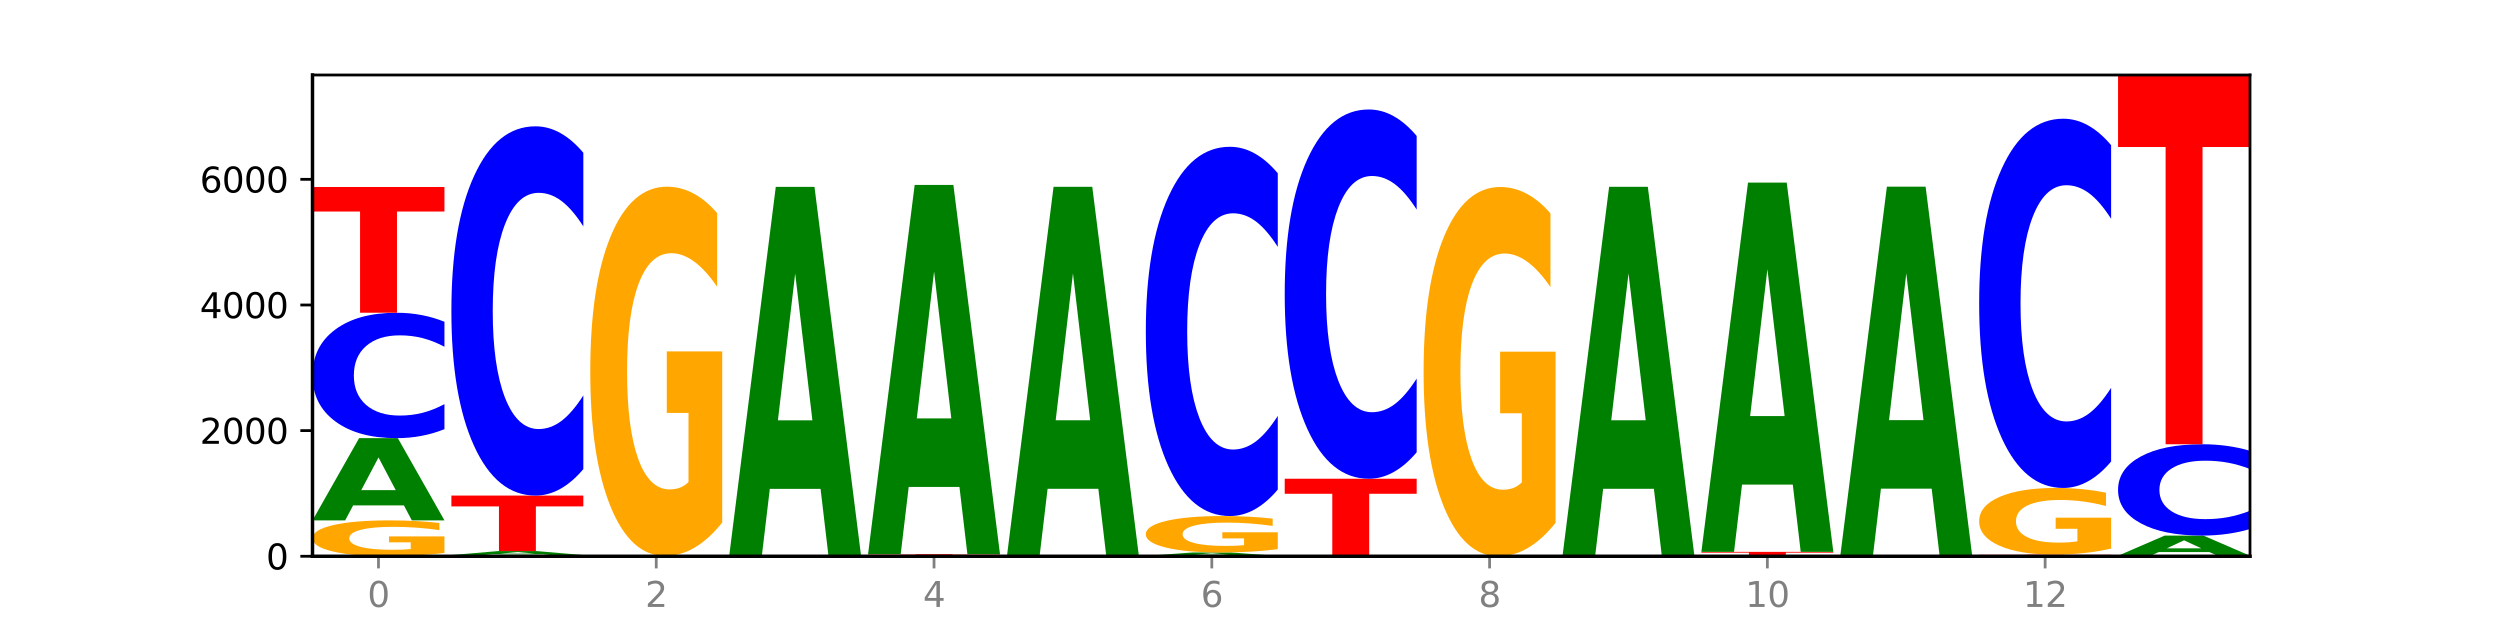 <?xml version="1.0" encoding="utf-8" standalone="no"?>
<!DOCTYPE svg PUBLIC "-//W3C//DTD SVG 1.1//EN"
  "http://www.w3.org/Graphics/SVG/1.1/DTD/svg11.dtd">
<svg xmlns:xlink="http://www.w3.org/1999/xlink" width="720pt" height="180pt" viewBox="0 0 720 180" xmlns="http://www.w3.org/2000/svg" version="1.1">
 <defs>
  <style type="text/css">*{stroke-linejoin: round; stroke-linecap: butt}</style>
 </defs>
 <g id="figure_1">
  <g id="patch_1">
   <path d="M 0 180 
L 720 180 
L 720 0 
L 0 0 
z
" style="fill: #ffffff"/>
  </g>
  <g id="axes_1">
   <g id="patch_2">
    <path d="M 90 160.2 
L 648 160.2 
L 648 21.6 
L 90 21.6 
z
" style="fill: #ffffff"/>
   </g>
   <g id="line2d_1">
    <path d="M 90 160.2 
L 648 160.2 
" clip-path="url(#p2650350e58)" style="fill: none; stroke: #000000; stroke-width: 0.5; stroke-linecap: square"/>
   </g>
   <g id="patch_3">
    <path d="M 128 159.265 
Q 124.168 159.733 120.046 159.967 
Q 115.924 160.2 111.529 160.2 
Q 101.599 160.2 95.8 158.809 
Q 90 157.417 90 155.038 
Q 90 152.631 95.902 151.25 
Q 101.812 149.87 112.091 149.87 
Q 116.052 149.87 119.68 150.057 
Q 123.316 150.243 126.535 150.61 
L 126.535 152.669 
Q 123.214 152.198 119.926 151.965 
Q 116.639 151.73 113.335 151.73 
Q 107.22 151.73 103.907 152.588 
Q 100.594 153.444 100.594 155.038 
Q 100.594 156.617 103.788 157.479 
Q 106.982 158.339 112.858 158.339 
Q 114.459 158.339 115.83 158.29 
Q 117.201 158.239 118.291 158.132 
L 118.291 156.199 
L 112.032 156.199 
L 112.032 154.477 
L 128 154.477 
L 128 159.265 
z
" clip-path="url(#p2650350e58)" style="fill: #ffa600"/>
   </g>
   <g id="patch_4">
    <path d="M 116.323 145.556 
L 101.708 145.556 
L 99.401 149.87 
L 90 149.87 
L 103.425 126.188 
L 114.575 126.188 
L 128 149.87 
L 118.607 149.87 
L 116.323 145.556 
z
M 104.039 141.16 
L 113.969 141.16 
L 109.012 131.74 
L 104.039 141.16 
z
" clip-path="url(#p2650350e58)" style="fill: #008000"/>
   </g>
   <g id="patch_5">
    <path d="M 128 123.599 
Q 124.821 124.882 121.384 125.531 
Q 117.947 126.188 114.204 126.188 
Q 103.04 126.188 96.52 121.324 
Q 90 116.461 90 108.143 
Q 90 99.796 96.52 94.94 
Q 103.04 90.077 114.204 90.077 
Q 117.947 90.077 121.384 90.733 
Q 124.821 91.382 128 92.665 
L 128 99.864 
Q 124.793 98.163 121.681 97.372 
Q 118.569 96.581 115.132 96.581 
Q 108.966 96.581 105.434 99.662 
Q 101.91 102.735 101.91 108.143 
Q 101.91 113.529 105.434 116.61 
Q 108.966 119.683 115.132 119.683 
Q 118.569 119.683 121.681 118.892 
Q 124.793 118.094 128 116.394 
L 128 123.599 
z
" clip-path="url(#p2650350e58)" style="fill: #0000ff"/>
   </g>
   <g id="patch_6">
    <path d="M 90 53.857 
L 128 53.857 
L 128 60.921 
L 114.329 60.921 
L 114.329 90.077 
L 103.698 90.077 
L 103.698 60.921 
L 90 60.921 
L 90 53.857 
z
" clip-path="url(#p2650350e58)" style="fill: #ff0000"/>
   </g>
   <g id="patch_7">
    <path d="M 168 160.169 
Q 164.168 160.184 160.046 160.192 
Q 155.924 160.2 151.529 160.2 
Q 141.599 160.2 135.8 160.154 
Q 130 160.107 130 160.028 
Q 130 159.948 135.902 159.902 
Q 141.812 159.856 152.091 159.856 
Q 156.052 159.856 159.68 159.863 
Q 163.316 159.869 166.535 159.881 
L 166.535 159.949 
Q 163.214 159.934 159.926 159.926 
Q 156.639 159.918 153.335 159.918 
Q 147.22 159.918 143.907 159.947 
Q 140.594 159.975 140.594 160.028 
Q 140.594 160.081 143.788 160.109 
Q 146.982 160.138 152.858 160.138 
Q 154.459 160.138 155.83 160.136 
Q 157.201 160.135 158.291 160.131 
L 158.291 160.067 
L 152.032 160.067 
L 152.032 160.01 
L 168 160.01 
L 168 160.169 
z
" clip-path="url(#p2650350e58)" style="fill: #ffa600"/>
   </g>
   <g id="patch_8">
    <path d="M 156.323 159.649 
L 141.708 159.649 
L 139.401 159.856 
L 130 159.856 
L 143.425 158.716 
L 154.575 158.716 
L 168 159.856 
L 158.607 159.856 
L 156.323 159.649 
z
M 144.039 159.437 
L 153.969 159.437 
L 149.012 158.984 
L 144.039 159.437 
z
" clip-path="url(#p2650350e58)" style="fill: #008000"/>
   </g>
   <g id="patch_9">
    <path d="M 130 142.723 
L 168 142.723 
L 168 145.843 
L 154.329 145.843 
L 154.329 158.716 
L 143.698 158.716 
L 143.698 145.843 
L 130 145.843 
L 130 142.723 
z
" clip-path="url(#p2650350e58)" style="fill: #ff0000"/>
   </g>
   <g id="patch_10">
    <path d="M 168 135.101 
Q 164.821 138.879 161.384 140.79 
Q 157.947 142.723 154.204 142.723 
Q 143.04 142.723 136.52 128.401 
Q 130 114.078 130 89.585 
Q 130 65.004 136.52 50.703 
Q 143.04 36.381 154.204 36.381 
Q 157.947 36.381 161.384 38.314 
Q 164.821 40.225 168 44.003 
L 168 65.202 
Q 164.793 60.193 161.681 57.865 
Q 158.569 55.536 155.132 55.536 
Q 148.966 55.536 145.434 64.609 
Q 141.91 73.659 141.91 89.585 
Q 141.91 105.445 145.434 114.518 
Q 148.966 123.568 155.132 123.568 
Q 158.569 123.568 161.681 121.24 
Q 164.793 118.889 168 113.881 
L 168 135.101 
z
" clip-path="url(#p2650350e58)" style="fill: #0000ff"/>
   </g>
   <g id="patch_11">
    <path d="M 170 160.164 
L 208 160.164 
L 208 160.171 
L 194.329 160.171 
L 194.329 160.2 
L 183.698 160.2 
L 183.698 160.171 
L 170 160.171 
L 170 160.164 
z
" clip-path="url(#p2650350e58)" style="fill: #ff0000"/>
   </g>
   <g id="patch_12">
    <path d="M 196.323 160.154 
L 181.708 160.154 
L 179.401 160.164 
L 170 160.164 
L 183.425 160.11 
L 194.575 160.11 
L 208 160.164 
L 198.607 160.164 
L 196.323 160.154 
z
M 184.039 160.144 
L 193.969 160.144 
L 189.012 160.122 
L 184.039 160.144 
z
" clip-path="url(#p2650350e58)" style="fill: #008000"/>
   </g>
   <g id="patch_13">
    <path d="M 208 150.488 
Q 204.168 155.299 200.046 157.715 
Q 195.924 160.11 191.529 160.11 
Q 181.599 160.11 175.8 145.787 
Q 170 131.464 170 106.971 
Q 170 82.192 175.902 67.98 
Q 181.812 53.767 192.091 53.767 
Q 196.052 53.767 199.68 55.7 
Q 203.316 57.611 206.535 61.389 
L 206.535 82.588 
Q 203.214 77.733 199.926 75.339 
Q 196.639 72.922 193.335 72.922 
Q 187.22 72.922 183.907 81.753 
Q 180.594 90.562 180.594 106.971 
Q 180.594 123.227 183.788 132.102 
Q 186.982 140.954 192.858 140.954 
Q 194.459 140.954 195.83 140.449 
Q 197.201 139.922 198.291 138.823 
L 198.291 118.921 
L 192.032 118.921 
L 192.032 101.194 
L 208 101.194 
L 208 150.488 
z
" clip-path="url(#p2650350e58)" style="fill: #ffa600"/>
   </g>
   <g id="patch_14">
    <path d="M 248 160.197 
Q 244.821 160.199 241.384 160.199 
Q 237.947 160.2 234.204 160.2 
Q 223.04 160.2 216.52 160.195 
Q 210 160.19 210 160.182 
Q 210 160.174 216.52 160.169 
Q 223.04 160.164 234.204 160.164 
Q 237.947 160.164 241.384 160.164 
Q 244.821 160.165 248 160.166 
L 248 160.174 
Q 244.793 160.172 241.681 160.171 
Q 238.569 160.17 235.132 160.17 
Q 228.966 160.17 225.434 160.173 
Q 221.91 160.177 221.91 160.182 
Q 221.91 160.187 225.434 160.19 
Q 228.966 160.193 235.132 160.193 
Q 238.569 160.193 241.681 160.193 
Q 244.793 160.192 248 160.19 
L 248 160.197 
z
" clip-path="url(#p2650350e58)" style="fill: #0000ff"/>
   </g>
   <g id="patch_15">
    <path d="M 236.323 140.792 
L 221.708 140.792 
L 219.401 160.164 
L 210 160.164 
L 223.425 53.821 
L 234.575 53.821 
L 248 160.164 
L 238.607 160.164 
L 236.323 140.792 
z
M 224.039 121.055 
L 233.969 121.055 
L 229.012 78.755 
L 224.039 121.055 
z
" clip-path="url(#p2650350e58)" style="fill: #008000"/>
   </g>
   <g id="patch_16">
    <path d="M 250 159.603 
L 288 159.603 
L 288 159.719 
L 274.329 159.719 
L 274.329 160.2 
L 263.698 160.2 
L 263.698 159.719 
L 250 159.719 
L 250 159.603 
z
" clip-path="url(#p2650350e58)" style="fill: #ff0000"/>
   </g>
   <g id="patch_17">
    <path d="M 276.323 140.231 
L 261.708 140.231 
L 259.401 159.603 
L 250 159.603 
L 263.425 53.26 
L 274.575 53.26 
L 288 159.603 
L 278.607 159.603 
L 276.323 140.231 
z
M 264.039 120.494 
L 273.969 120.494 
L 269.012 78.194 
L 264.039 120.494 
z
" clip-path="url(#p2650350e58)" style="fill: #008000"/>
   </g>
   <g id="patch_18">
    <path d="M 290 160.146 
L 328 160.146 
L 328 160.156 
L 314.329 160.156 
L 314.329 160.2 
L 303.698 160.2 
L 303.698 160.156 
L 290 160.156 
L 290 160.146 
z
" clip-path="url(#p2650350e58)" style="fill: #ff0000"/>
   </g>
   <g id="patch_19">
    <path d="M 316.323 140.773 
L 301.708 140.773 
L 299.401 160.146 
L 290 160.146 
L 303.425 53.803 
L 314.575 53.803 
L 328 160.146 
L 318.607 160.146 
L 316.323 140.773 
z
M 304.039 121.036 
L 313.969 121.036 
L 309.012 78.736 
L 304.039 121.036 
z
" clip-path="url(#p2650350e58)" style="fill: #008000"/>
   </g>
   <g id="patch_20">
    <path d="M 330 160.091 
L 368 160.091 
L 368 160.113 
L 354.329 160.113 
L 354.329 160.2 
L 343.698 160.2 
L 343.698 160.113 
L 330 160.113 
L 330 160.091 
z
" clip-path="url(#p2650350e58)" style="fill: #ff0000"/>
   </g>
   <g id="patch_21">
    <path d="M 356.323 159.913 
L 341.708 159.913 
L 339.401 160.091 
L 330 160.091 
L 343.425 159.115 
L 354.575 159.115 
L 368 160.091 
L 358.607 160.091 
L 356.323 159.913 
z
M 344.039 159.732 
L 353.969 159.732 
L 349.012 159.344 
L 344.039 159.732 
z
" clip-path="url(#p2650350e58)" style="fill: #008000"/>
   </g>
   <g id="patch_22">
    <path d="M 368 158.165 
Q 364.168 158.64 360.046 158.878 
Q 355.924 159.115 351.529 159.115 
Q 341.599 159.115 335.8 157.701 
Q 330 156.288 330 153.871 
Q 330 151.426 335.902 150.024 
Q 341.812 148.621 352.091 148.621 
Q 356.052 148.621 359.68 148.812 
Q 363.316 149.001 366.535 149.373 
L 366.535 151.465 
Q 363.214 150.986 359.926 150.75 
Q 356.639 150.511 353.335 150.511 
Q 347.22 150.511 343.907 151.383 
Q 340.594 152.252 340.594 153.871 
Q 340.594 155.475 343.788 156.351 
Q 346.982 157.224 352.858 157.224 
Q 354.459 157.224 355.83 157.175 
Q 357.201 157.123 358.291 157.014 
L 358.291 155.05 
L 352.032 155.05 
L 352.032 153.301 
L 368 153.301 
L 368 158.165 
z
" clip-path="url(#p2650350e58)" style="fill: #ffa600"/>
   </g>
   <g id="patch_23">
    <path d="M 368 140.999 
Q 364.821 144.777 361.384 146.688 
Q 357.947 148.621 354.204 148.621 
Q 343.04 148.621 336.52 134.299 
Q 330 119.976 330 95.483 
Q 330 70.902 336.52 56.601 
Q 343.04 42.279 354.204 42.279 
Q 357.947 42.279 361.384 44.212 
Q 364.821 46.123 368 49.901 
L 368 71.1 
Q 364.793 66.091 361.681 63.763 
Q 358.569 61.434 355.132 61.434 
Q 348.966 61.434 345.434 70.506 
Q 341.91 79.557 341.91 95.483 
Q 341.91 111.343 345.434 120.416 
Q 348.966 129.466 355.132 129.466 
Q 358.569 129.466 361.681 127.138 
Q 364.793 124.787 368 119.779 
L 368 140.999 
z
" clip-path="url(#p2650350e58)" style="fill: #0000ff"/>
   </g>
   <g id="patch_24">
    <path d="M 396.323 160.18 
L 381.708 160.18 
L 379.401 160.2 
L 370 160.2 
L 383.425 160.091 
L 394.575 160.091 
L 408 160.2 
L 398.607 160.2 
L 396.323 160.18 
z
M 384.039 160.16 
L 393.969 160.16 
L 389.012 160.117 
L 384.039 160.16 
z
" clip-path="url(#p2650350e58)" style="fill: #008000"/>
   </g>
   <g id="patch_25">
    <path d="M 370 137.875 
L 408 137.875 
L 408 142.208 
L 394.329 142.208 
L 394.329 160.091 
L 383.698 160.091 
L 383.698 142.208 
L 370 142.208 
L 370 137.875 
z
" clip-path="url(#p2650350e58)" style="fill: #ff0000"/>
   </g>
   <g id="patch_26">
    <path d="M 408 130.252 
Q 404.821 134.031 401.384 135.942 
Q 397.947 137.875 394.204 137.875 
Q 383.04 137.875 376.52 123.552 
Q 370 109.23 370 84.737 
Q 370 60.155 376.52 45.855 
Q 383.04 31.532 394.204 31.532 
Q 397.947 31.532 401.384 33.465 
Q 404.821 35.377 408 39.155 
L 408 60.353 
Q 404.793 55.345 401.681 53.016 
Q 398.569 50.688 395.132 50.688 
Q 388.966 50.688 385.434 59.76 
Q 381.91 68.81 381.91 84.737 
Q 381.91 100.597 385.434 109.669 
Q 388.966 118.72 395.132 118.72 
Q 398.569 118.72 401.681 116.391 
Q 404.793 114.041 408 109.032 
L 408 130.252 
z
" clip-path="url(#p2650350e58)" style="fill: #0000ff"/>
   </g>
   <g id="patch_27">
    <path d="M 448 150.578 
Q 444.168 155.389 440.046 157.806 
Q 435.924 160.2 431.529 160.2 
Q 421.599 160.2 415.8 145.877 
Q 410 131.555 410 107.062 
Q 410 82.283 415.902 68.07 
Q 421.812 53.857 432.091 53.857 
Q 436.052 53.857 439.68 55.79 
Q 443.316 57.702 446.535 61.48 
L 446.535 82.678 
Q 443.214 77.823 439.926 75.429 
Q 436.639 73.013 433.335 73.013 
Q 427.22 73.013 423.907 81.843 
Q 420.594 90.652 420.594 107.062 
Q 420.594 123.317 423.788 132.192 
Q 426.982 141.045 432.858 141.045 
Q 434.459 141.045 435.83 140.539 
Q 437.201 140.012 438.291 138.914 
L 438.291 119.012 
L 432.032 119.012 
L 432.032 101.284 
L 448 101.284 
L 448 150.578 
z
" clip-path="url(#p2650350e58)" style="fill: #ffa600"/>
   </g>
   <g id="patch_28">
    <path d="M 488 160.195 
Q 484.168 160.198 480.046 160.199 
Q 475.924 160.2 471.529 160.2 
Q 461.599 160.2 455.8 160.193 
Q 450 160.185 450 160.173 
Q 450 160.16 455.902 160.153 
Q 461.812 160.146 472.091 160.146 
Q 476.052 160.146 479.68 160.147 
Q 483.316 160.148 486.535 160.15 
L 486.535 160.16 
Q 483.214 160.158 479.926 160.157 
Q 476.639 160.156 473.335 160.156 
Q 467.22 160.156 463.907 160.16 
Q 460.594 160.165 460.594 160.173 
Q 460.594 160.181 463.788 160.186 
Q 466.982 160.19 472.858 160.19 
Q 474.459 160.19 475.83 160.19 
Q 477.201 160.19 478.291 160.189 
L 478.291 160.179 
L 472.032 160.179 
L 472.032 160.17 
L 488 160.17 
L 488 160.195 
z
" clip-path="url(#p2650350e58)" style="fill: #ffa600"/>
   </g>
   <g id="patch_29">
    <path d="M 476.323 140.773 
L 461.708 140.773 
L 459.401 160.146 
L 450 160.146 
L 463.425 53.803 
L 474.575 53.803 
L 488 160.146 
L 478.607 160.146 
L 476.323 140.773 
z
M 464.039 121.036 
L 473.969 121.036 
L 469.012 78.736 
L 464.039 121.036 
z
" clip-path="url(#p2650350e58)" style="fill: #008000"/>
   </g>
   <g id="patch_30">
    <path d="M 528 160.197 
Q 524.168 160.198 520.046 160.199 
Q 515.924 160.2 511.529 160.2 
Q 501.599 160.2 495.8 160.195 
Q 490 160.19 490 160.182 
Q 490 160.173 495.902 160.169 
Q 501.812 160.164 512.091 160.164 
Q 516.052 160.164 519.68 160.164 
Q 523.316 160.165 526.535 160.166 
L 526.535 160.174 
Q 523.214 160.172 519.926 160.171 
Q 516.639 160.17 513.335 160.17 
Q 507.22 160.17 503.907 160.173 
Q 500.594 160.176 500.594 160.182 
Q 500.594 160.187 503.788 160.19 
Q 506.982 160.193 512.858 160.193 
Q 514.459 160.193 515.83 160.193 
Q 517.201 160.193 518.291 160.193 
L 518.291 160.186 
L 512.032 160.186 
L 512.032 160.18 
L 528 160.18 
L 528 160.197 
z
" clip-path="url(#p2650350e58)" style="fill: #ffa600"/>
   </g>
   <g id="patch_31">
    <path d="M 490 158.934 
L 528 158.934 
L 528 159.174 
L 514.329 159.174 
L 514.329 160.164 
L 503.698 160.164 
L 503.698 159.174 
L 490 159.174 
L 490 158.934 
z
" clip-path="url(#p2650350e58)" style="fill: #ff0000"/>
   </g>
   <g id="patch_32">
    <path d="M 516.323 139.561 
L 501.708 139.561 
L 499.401 158.934 
L 490 158.934 
L 503.425 52.591 
L 514.575 52.591 
L 528 158.934 
L 518.607 158.934 
L 516.323 139.561 
z
M 504.039 119.824 
L 513.969 119.824 
L 509.012 77.524 
L 504.039 119.824 
z
" clip-path="url(#p2650350e58)" style="fill: #008000"/>
   </g>
   <g id="patch_33">
    <path d="M 568 160.194 
Q 564.821 160.197 561.384 160.198 
Q 557.947 160.2 554.204 160.2 
Q 543.04 160.2 536.52 160.188 
Q 530 160.176 530 160.155 
Q 530 160.134 536.52 160.122 
Q 543.04 160.11 554.204 160.11 
Q 557.947 160.11 561.384 160.111 
Q 564.821 160.113 568 160.116 
L 568 160.134 
Q 564.793 160.13 561.681 160.128 
Q 558.569 160.126 555.132 160.126 
Q 548.966 160.126 545.434 160.134 
Q 541.91 160.141 541.91 160.155 
Q 541.91 160.168 545.434 160.176 
Q 548.966 160.184 555.132 160.184 
Q 558.569 160.184 561.681 160.182 
Q 564.793 160.18 568 160.175 
L 568 160.194 
z
" clip-path="url(#p2650350e58)" style="fill: #0000ff"/>
   </g>
   <g id="patch_34">
    <path d="M 556.323 140.737 
L 541.708 140.737 
L 539.401 160.11 
L 530 160.11 
L 543.425 53.767 
L 554.575 53.767 
L 568 160.11 
L 558.607 160.11 
L 556.323 140.737 
z
M 544.039 121 
L 553.969 121 
L 549.012 78.7 
L 544.039 121 
z
" clip-path="url(#p2650350e58)" style="fill: #008000"/>
   </g>
   <g id="patch_35">
    <path d="M 596.323 160.164 
L 581.708 160.164 
L 579.401 160.2 
L 570 160.2 
L 583.425 160.001 
L 594.575 160.001 
L 608 160.2 
L 598.607 160.2 
L 596.323 160.164 
z
M 584.039 160.127 
L 593.969 160.127 
L 589.012 160.048 
L 584.039 160.127 
z
" clip-path="url(#p2650350e58)" style="fill: #008000"/>
   </g>
   <g id="patch_36">
    <path d="M 570 159.73 
L 608 159.73 
L 608 159.783 
L 594.329 159.783 
L 594.329 160.001 
L 583.698 160.001 
L 583.698 159.783 
L 570 159.783 
L 570 159.73 
z
" clip-path="url(#p2650350e58)" style="fill: #ff0000"/>
   </g>
   <g id="patch_37">
    <path d="M 608 157.993 
Q 604.168 158.861 600.046 159.297 
Q 595.924 159.73 591.529 159.73 
Q 581.599 159.73 575.8 157.144 
Q 570 154.559 570 150.138 
Q 570 145.665 575.902 143.1 
Q 581.812 140.534 592.091 140.534 
Q 596.052 140.534 599.68 140.883 
Q 603.316 141.228 606.535 141.91 
L 606.535 145.737 
Q 603.214 144.86 599.926 144.428 
Q 596.639 143.992 593.335 143.992 
Q 587.22 143.992 583.907 145.586 
Q 580.594 147.176 580.594 150.138 
Q 580.594 153.072 583.788 154.674 
Q 586.982 156.272 592.858 156.272 
Q 594.459 156.272 595.83 156.181 
Q 597.201 156.086 598.291 155.887 
L 598.291 152.295 
L 592.032 152.295 
L 592.032 149.095 
L 608 149.095 
L 608 157.993 
z
" clip-path="url(#p2650350e58)" style="fill: #ffa600"/>
   </g>
   <g id="patch_38">
    <path d="M 608 132.912 
Q 604.821 136.69 601.384 138.601 
Q 597.947 140.534 594.204 140.534 
Q 583.04 140.534 576.52 126.212 
Q 570 111.889 570 87.396 
Q 570 62.815 576.52 48.514 
Q 583.04 34.192 594.204 34.192 
Q 597.947 34.192 601.384 36.125 
Q 604.821 38.036 608 41.814 
L 608 63.013 
Q 604.793 58.004 601.681 55.676 
Q 598.569 53.347 595.132 53.347 
Q 588.966 53.347 585.434 62.419 
Q 581.91 71.47 581.91 87.396 
Q 581.91 103.256 585.434 112.329 
Q 588.966 121.379 595.132 121.379 
Q 598.569 121.379 601.681 119.051 
Q 604.793 116.7 608 111.692 
L 608 132.912 
z
" clip-path="url(#p2650350e58)" style="fill: #0000ff"/>
   </g>
   <g id="patch_39">
    <path d="M 648 160.187 
Q 644.168 160.193 640.046 160.197 
Q 635.924 160.2 631.529 160.2 
Q 621.599 160.2 615.8 160.181 
Q 610 160.161 610 160.128 
Q 610 160.094 615.902 160.075 
Q 621.812 160.055 632.091 160.055 
Q 636.052 160.055 639.68 160.058 
Q 643.316 160.06 646.535 160.066 
L 646.535 160.094 
Q 643.214 160.088 639.926 160.085 
Q 636.639 160.081 633.335 160.081 
Q 627.22 160.081 623.907 160.093 
Q 620.594 160.105 620.594 160.128 
Q 620.594 160.15 623.788 160.162 
Q 626.982 160.174 632.858 160.174 
Q 634.459 160.174 635.83 160.173 
Q 637.201 160.173 638.291 160.171 
L 638.291 160.144 
L 632.032 160.144 
L 632.032 160.12 
L 648 160.12 
L 648 160.187 
z
" clip-path="url(#p2650350e58)" style="fill: #ffa600"/>
   </g>
   <g id="patch_40">
    <path d="M 636.323 158.997 
L 621.708 158.997 
L 619.401 160.055 
L 610 160.055 
L 623.425 154.248 
L 634.575 154.248 
L 648 160.055 
L 638.607 160.055 
L 636.323 158.997 
z
M 624.039 157.919 
L 633.969 157.919 
L 629.012 155.609 
L 624.039 157.919 
z
" clip-path="url(#p2650350e58)" style="fill: #008000"/>
   </g>
   <g id="patch_41">
    <path d="M 648 152.362 
Q 644.821 153.297 641.384 153.77 
Q 637.947 154.248 634.204 154.248 
Q 623.04 154.248 616.52 150.705 
Q 610 147.162 610 141.103 
Q 610 135.023 616.52 131.485 
Q 623.04 127.943 634.204 127.943 
Q 637.947 127.943 641.384 128.421 
Q 644.821 128.894 648 129.828 
L 648 135.072 
Q 644.793 133.833 641.681 133.257 
Q 638.569 132.681 635.132 132.681 
Q 628.966 132.681 625.434 134.925 
Q 621.91 137.164 621.91 141.103 
Q 621.91 145.027 625.434 147.271 
Q 628.966 149.51 635.132 149.51 
Q 638.569 149.51 641.681 148.934 
Q 644.793 148.352 648 147.113 
L 648 152.362 
z
" clip-path="url(#p2650350e58)" style="fill: #0000ff"/>
   </g>
   <g id="patch_42">
    <path d="M 610 21.6 
L 648 21.6 
L 648 42.34 
L 634.329 42.34 
L 634.329 127.943 
L 623.698 127.943 
L 623.698 42.34 
L 610 42.34 
L 610 21.6 
z
" clip-path="url(#p2650350e58)" style="fill: #ff0000"/>
   </g>
   <g id="matplotlib.axis_1">
    <g id="xtick_1">
     <g id="line2d_2">
      <defs>
       <path id="m65f04059ae" d="M 0 0 
L 0 3.5 
" style="stroke: #808080; stroke-width: 0.8"/>
      </defs>
      <g>
       <use xlink:href="#m65f04059ae" x="109" y="160.2" style="fill: #808080; stroke: #808080; stroke-width: 0.8"/>
      </g>
     </g>
     <g id="text_1">
      <!-- 0 -->
      <g style="fill: #808080" transform="translate(105.819 174.798) scale(0.1 -0.1)">
       <defs>
        <path id="DejaVuSans-30" d="M 2034 4250 
Q 1547 4250 1301 3770 
Q 1056 3291 1056 2328 
Q 1056 1369 1301 889 
Q 1547 409 2034 409 
Q 2525 409 2770 889 
Q 3016 1369 3016 2328 
Q 3016 3291 2770 3770 
Q 2525 4250 2034 4250 
z
M 2034 4750 
Q 2819 4750 3233 4129 
Q 3647 3509 3647 2328 
Q 3647 1150 3233 529 
Q 2819 -91 2034 -91 
Q 1250 -91 836 529 
Q 422 1150 422 2328 
Q 422 3509 836 4129 
Q 1250 4750 2034 4750 
z
" transform="scale(0.016)"/>
       </defs>
       <use xlink:href="#DejaVuSans-30"/>
      </g>
     </g>
    </g>
    <g id="xtick_2">
     <g id="line2d_3">
      <g>
       <use xlink:href="#m65f04059ae" x="189" y="160.2" style="fill: #808080; stroke: #808080; stroke-width: 0.8"/>
      </g>
     </g>
     <g id="text_2">
      <!-- 2 -->
      <g style="fill: #808080" transform="translate(185.819 174.798) scale(0.1 -0.1)">
       <defs>
        <path id="DejaVuSans-32" d="M 1228 531 
L 3431 531 
L 3431 0 
L 469 0 
L 469 531 
Q 828 903 1448 1529 
Q 2069 2156 2228 2338 
Q 2531 2678 2651 2914 
Q 2772 3150 2772 3378 
Q 2772 3750 2511 3984 
Q 2250 4219 1831 4219 
Q 1534 4219 1204 4116 
Q 875 4013 500 3803 
L 500 4441 
Q 881 4594 1212 4672 
Q 1544 4750 1819 4750 
Q 2544 4750 2975 4387 
Q 3406 4025 3406 3419 
Q 3406 3131 3298 2873 
Q 3191 2616 2906 2266 
Q 2828 2175 2409 1742 
Q 1991 1309 1228 531 
z
" transform="scale(0.016)"/>
       </defs>
       <use xlink:href="#DejaVuSans-32"/>
      </g>
     </g>
    </g>
    <g id="xtick_3">
     <g id="line2d_4">
      <g>
       <use xlink:href="#m65f04059ae" x="269" y="160.2" style="fill: #808080; stroke: #808080; stroke-width: 0.8"/>
      </g>
     </g>
     <g id="text_3">
      <!-- 4 -->
      <g style="fill: #808080" transform="translate(265.819 174.798) scale(0.1 -0.1)">
       <defs>
        <path id="DejaVuSans-34" d="M 2419 4116 
L 825 1625 
L 2419 1625 
L 2419 4116 
z
M 2253 4666 
L 3047 4666 
L 3047 1625 
L 3713 1625 
L 3713 1100 
L 3047 1100 
L 3047 0 
L 2419 0 
L 2419 1100 
L 313 1100 
L 313 1709 
L 2253 4666 
z
" transform="scale(0.016)"/>
       </defs>
       <use xlink:href="#DejaVuSans-34"/>
      </g>
     </g>
    </g>
    <g id="xtick_4">
     <g id="line2d_5">
      <g>
       <use xlink:href="#m65f04059ae" x="349" y="160.2" style="fill: #808080; stroke: #808080; stroke-width: 0.8"/>
      </g>
     </g>
     <g id="text_4">
      <!-- 6 -->
      <g style="fill: #808080" transform="translate(345.819 174.798) scale(0.1 -0.1)">
       <defs>
        <path id="DejaVuSans-36" d="M 2113 2584 
Q 1688 2584 1439 2293 
Q 1191 2003 1191 1497 
Q 1191 994 1439 701 
Q 1688 409 2113 409 
Q 2538 409 2786 701 
Q 3034 994 3034 1497 
Q 3034 2003 2786 2293 
Q 2538 2584 2113 2584 
z
M 3366 4563 
L 3366 3988 
Q 3128 4100 2886 4159 
Q 2644 4219 2406 4219 
Q 1781 4219 1451 3797 
Q 1122 3375 1075 2522 
Q 1259 2794 1537 2939 
Q 1816 3084 2150 3084 
Q 2853 3084 3261 2657 
Q 3669 2231 3669 1497 
Q 3669 778 3244 343 
Q 2819 -91 2113 -91 
Q 1303 -91 875 529 
Q 447 1150 447 2328 
Q 447 3434 972 4092 
Q 1497 4750 2381 4750 
Q 2619 4750 2861 4703 
Q 3103 4656 3366 4563 
z
" transform="scale(0.016)"/>
       </defs>
       <use xlink:href="#DejaVuSans-36"/>
      </g>
     </g>
    </g>
    <g id="xtick_5">
     <g id="line2d_6">
      <g>
       <use xlink:href="#m65f04059ae" x="429" y="160.2" style="fill: #808080; stroke: #808080; stroke-width: 0.8"/>
      </g>
     </g>
     <g id="text_5">
      <!-- 8 -->
      <g style="fill: #808080" transform="translate(425.819 174.798) scale(0.1 -0.1)">
       <defs>
        <path id="DejaVuSans-38" d="M 2034 2216 
Q 1584 2216 1326 1975 
Q 1069 1734 1069 1313 
Q 1069 891 1326 650 
Q 1584 409 2034 409 
Q 2484 409 2743 651 
Q 3003 894 3003 1313 
Q 3003 1734 2745 1975 
Q 2488 2216 2034 2216 
z
M 1403 2484 
Q 997 2584 770 2862 
Q 544 3141 544 3541 
Q 544 4100 942 4425 
Q 1341 4750 2034 4750 
Q 2731 4750 3128 4425 
Q 3525 4100 3525 3541 
Q 3525 3141 3298 2862 
Q 3072 2584 2669 2484 
Q 3125 2378 3379 2068 
Q 3634 1759 3634 1313 
Q 3634 634 3220 271 
Q 2806 -91 2034 -91 
Q 1263 -91 848 271 
Q 434 634 434 1313 
Q 434 1759 690 2068 
Q 947 2378 1403 2484 
z
M 1172 3481 
Q 1172 3119 1398 2916 
Q 1625 2713 2034 2713 
Q 2441 2713 2670 2916 
Q 2900 3119 2900 3481 
Q 2900 3844 2670 4047 
Q 2441 4250 2034 4250 
Q 1625 4250 1398 4047 
Q 1172 3844 1172 3481 
z
" transform="scale(0.016)"/>
       </defs>
       <use xlink:href="#DejaVuSans-38"/>
      </g>
     </g>
    </g>
    <g id="xtick_6">
     <g id="line2d_7">
      <g>
       <use xlink:href="#m65f04059ae" x="509" y="160.2" style="fill: #808080; stroke: #808080; stroke-width: 0.8"/>
      </g>
     </g>
     <g id="text_6">
      <!-- 10 -->
      <g style="fill: #808080" transform="translate(502.637 174.798) scale(0.1 -0.1)">
       <defs>
        <path id="DejaVuSans-31" d="M 794 531 
L 1825 531 
L 1825 4091 
L 703 3866 
L 703 4441 
L 1819 4666 
L 2450 4666 
L 2450 531 
L 3481 531 
L 3481 0 
L 794 0 
L 794 531 
z
" transform="scale(0.016)"/>
       </defs>
       <use xlink:href="#DejaVuSans-31"/>
       <use xlink:href="#DejaVuSans-30" x="63.623"/>
      </g>
     </g>
    </g>
    <g id="xtick_7">
     <g id="line2d_8">
      <g>
       <use xlink:href="#m65f04059ae" x="589" y="160.2" style="fill: #808080; stroke: #808080; stroke-width: 0.8"/>
      </g>
     </g>
     <g id="text_7">
      <!-- 12 -->
      <g style="fill: #808080" transform="translate(582.638 174.798) scale(0.1 -0.1)">
       <use xlink:href="#DejaVuSans-31"/>
       <use xlink:href="#DejaVuSans-32" x="63.623"/>
      </g>
     </g>
    </g>
   </g>
   <g id="matplotlib.axis_2">
    <g id="ytick_1">
     <g id="line2d_9">
      <defs>
       <path id="m040f1499b1" d="M 0 0 
L -3.5 0 
" style="stroke: #000000; stroke-width: 0.8"/>
      </defs>
      <g>
       <use xlink:href="#m040f1499b1" x="90" y="160.2" style="stroke: #000000; stroke-width: 0.8"/>
      </g>
     </g>
     <g id="text_8">
      <!-- 0 -->
      <g transform="translate(76.638 163.999) scale(0.1 -0.1)">
       <use xlink:href="#DejaVuSans-30"/>
      </g>
     </g>
    </g>
    <g id="ytick_2">
     <g id="line2d_10">
      <g>
       <use xlink:href="#m040f1499b1" x="90" y="124.017" style="stroke: #000000; stroke-width: 0.8"/>
      </g>
     </g>
     <g id="text_9">
      <!-- 2000 -->
      <g transform="translate(57.55 127.816) scale(0.1 -0.1)">
       <use xlink:href="#DejaVuSans-32"/>
       <use xlink:href="#DejaVuSans-30" x="63.623"/>
       <use xlink:href="#DejaVuSans-30" x="127.246"/>
       <use xlink:href="#DejaVuSans-30" x="190.869"/>
      </g>
     </g>
    </g>
    <g id="ytick_3">
     <g id="line2d_11">
      <g>
       <use xlink:href="#m040f1499b1" x="90" y="87.833" style="stroke: #000000; stroke-width: 0.8"/>
      </g>
     </g>
     <g id="text_10">
      <!-- 4000 -->
      <g transform="translate(57.55 91.633) scale(0.1 -0.1)">
       <use xlink:href="#DejaVuSans-34"/>
       <use xlink:href="#DejaVuSans-30" x="63.623"/>
       <use xlink:href="#DejaVuSans-30" x="127.246"/>
       <use xlink:href="#DejaVuSans-30" x="190.869"/>
      </g>
     </g>
    </g>
    <g id="ytick_4">
     <g id="line2d_12">
      <g>
       <use xlink:href="#m040f1499b1" x="90" y="51.65" style="stroke: #000000; stroke-width: 0.8"/>
      </g>
     </g>
     <g id="text_11">
      <!-- 6000 -->
      <g transform="translate(57.55 55.449) scale(0.1 -0.1)">
       <use xlink:href="#DejaVuSans-36"/>
       <use xlink:href="#DejaVuSans-30" x="63.623"/>
       <use xlink:href="#DejaVuSans-30" x="127.246"/>
       <use xlink:href="#DejaVuSans-30" x="190.869"/>
      </g>
     </g>
    </g>
   </g>
   <g id="patch_43">
    <path d="M 90 160.2 
L 90 21.6 
" style="fill: none; stroke: #000000; stroke-linejoin: miter; stroke-linecap: square"/>
   </g>
   <g id="patch_44">
    <path d="M 648 160.2 
L 648 21.6 
" style="fill: none; stroke: #000000; stroke-width: 0.8; stroke-linejoin: miter; stroke-linecap: square"/>
   </g>
   <g id="patch_45">
    <path d="M 90 160.2 
L 648 160.2 
" style="fill: none; stroke: #000000; stroke-linejoin: miter; stroke-linecap: square"/>
   </g>
   <g id="patch_46">
    <path d="M 90 21.6 
L 648 21.6 
" style="fill: none; stroke: #000000; stroke-width: 0.8; stroke-linejoin: miter; stroke-linecap: square"/>
   </g>
  </g>
 </g>
 <defs>
  <clipPath id="p2650350e58">
   <rect x="90" y="21.6" width="558" height="138.6"/>
  </clipPath>
 </defs>
</svg>
